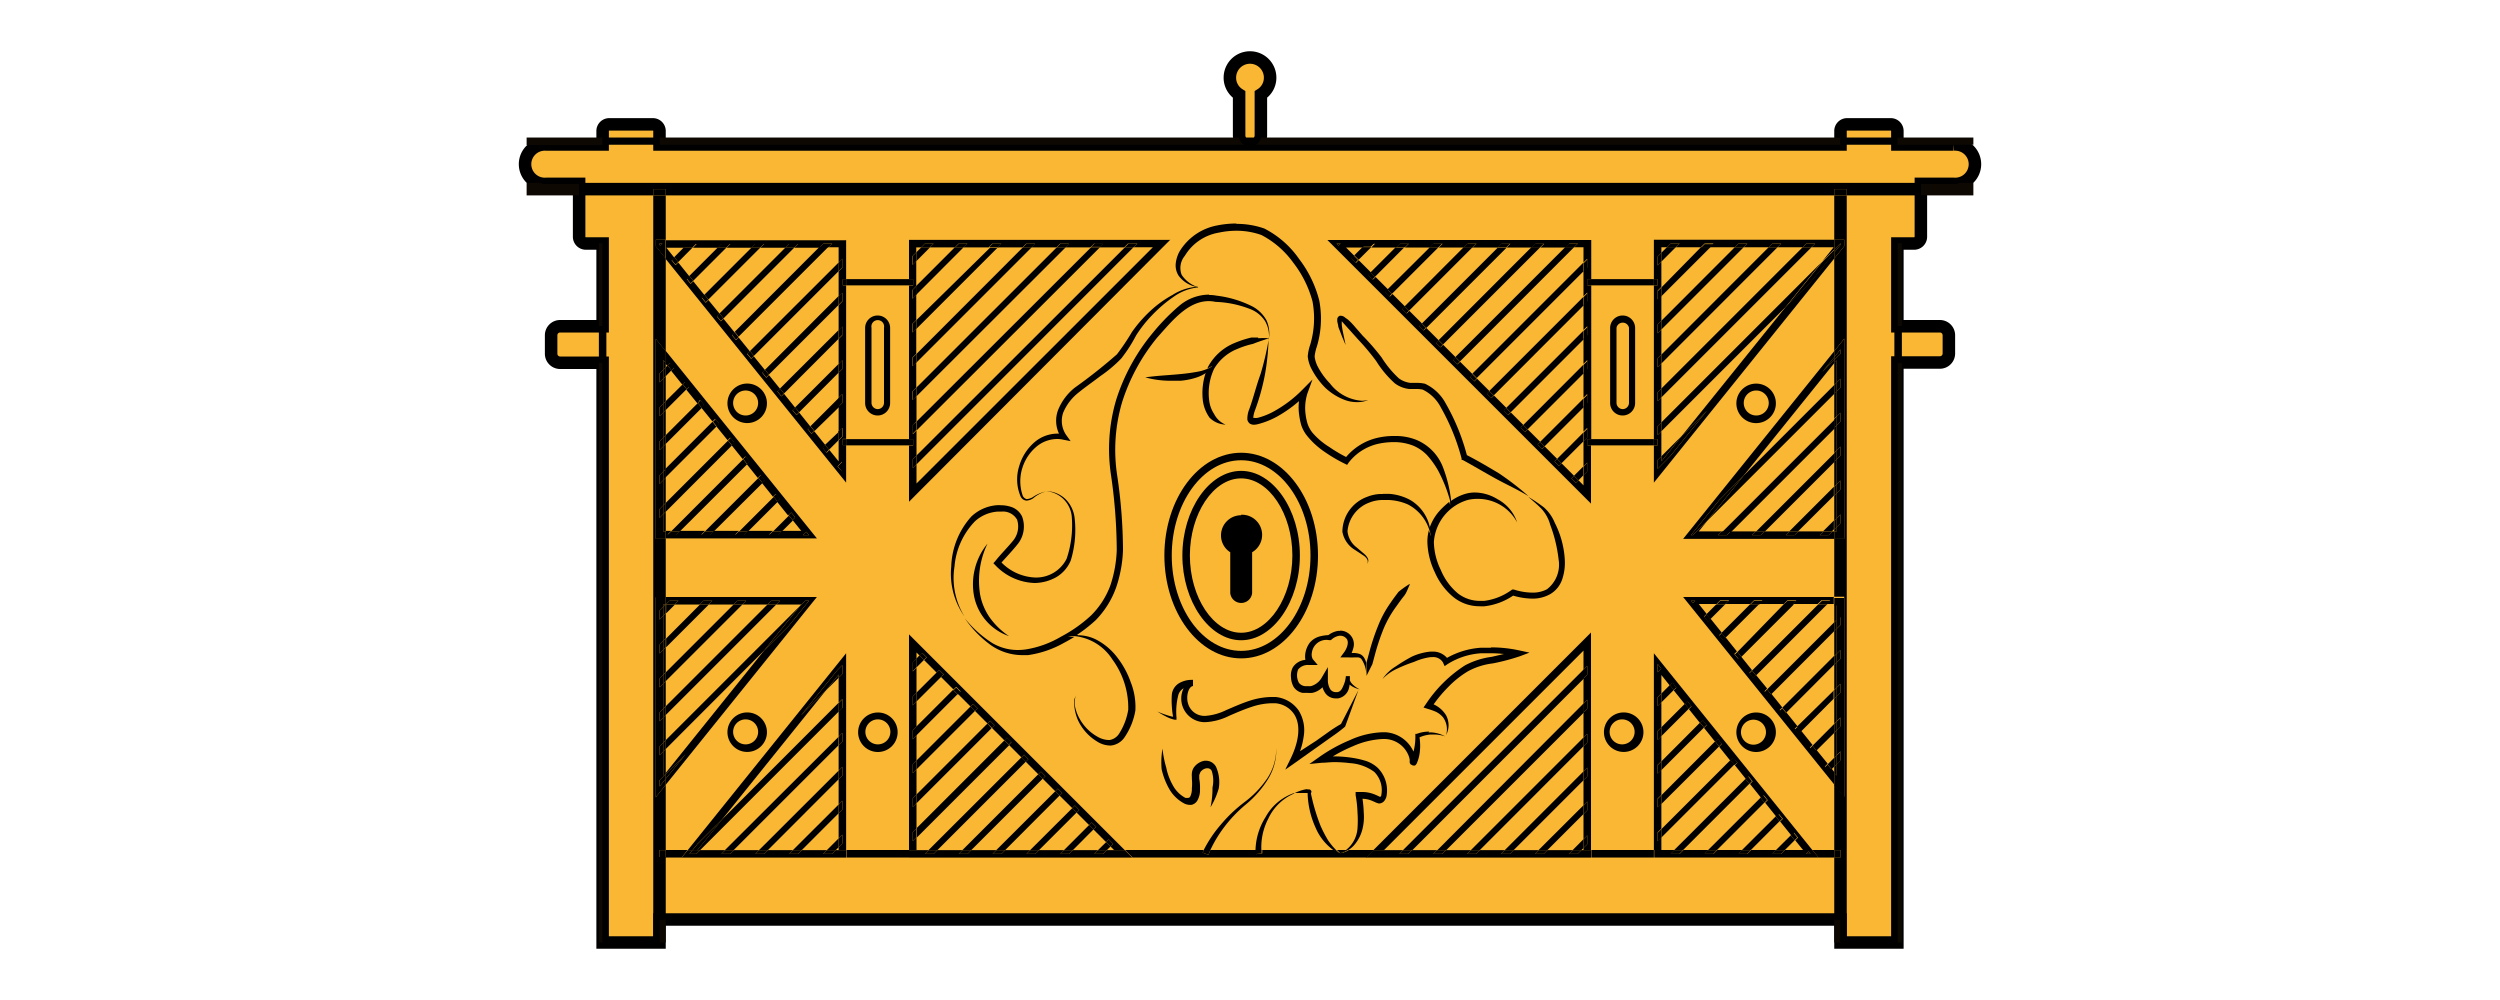 <svg xmlns="http://www.w3.org/2000/svg" xmlns:xlink="http://www.w3.org/1999/xlink" viewBox="0 0 200 80"><defs><style>.cls-1{fill:none;}.cls-2{fill:#f9b733;stroke:#000;stroke-miterlimit:10;}.cls-3{clip-path:url(#clip-path);}.cls-4{fill:#0d0802;}</style><clipPath id="clip-path"><path class="cls-1" d="M52.76,19.58,67.39,37.76V19.48H52.76v.1m0,8.37V42.81h12L52.76,28m0,20.11V62.92l12-14.86h-12M67.39,68.31V53.11L55.16,68.31H67.39M73,39.4,92.93,19.48H73V39.4m54,.15V19.48H106.92L127,39.55m20.26,23.37V48.06h-12l12,14.86m-14.63,5.39h12.23L132.61,53.12V68.31m14.63-25.5V28l-12,14.86h12M132.61,19.48V37.76l14.63-18.18v-.1H132.61M73,68.31H89.85L73,51.47V68.31m54,0v-17l-17,17h17"/></clipPath></defs><g id="MAQ"><path class="cls-2" d="M156.29,11.56h-4.5V10.48a.53.53,0,0,0-.53-.53h-3.49a.53.53,0,0,0-.53.53v1.08H100.46a.87.87,0,0,0,.41-.73V7.56a1.58,1.58,0,0,0,.74-1.35,1.61,1.61,0,0,0-3.22,0,1.58,1.58,0,0,0,.74,1.35v3.27a.87.87,0,0,0,.41.73H52.76V10.48a.53.53,0,0,0-.53-.53H48.74a.53.53,0,0,0-.53.53v1.08h-4.5a1.58,1.58,0,1,0,0,3.15h2.62v4.22a.54.54,0,0,0,.55.55h1.33V26.1h-3.4a.72.72,0,0,0-.72.72V28.3a.72.72,0,0,0,.72.72h3.4V75.4h4.55V73.56h94.48V75.4h4.55V29h3.4a.72.72,0,0,0,.72-.72V26.82a.72.72,0,0,0-.72-.72h-3.4V19.48h1.33a.54.54,0,0,0,.55-.55V14.71h2.62a1.58,1.58,0,1,0,0-3.15"/><g class="cls-3"><polyline points="55.43 19.78 54.72 19.78 53.94 20.57 54.26 20.96 55.43 19.78"/><polyline points="58.14 19.78 57.44 19.78 55.15 22.07 55.46 22.46 58.14 19.78"/><polyline points="60.85 19.78 60.15 19.78 56.36 23.57 56.67 23.96 60.85 19.78"/><path d="M53.41,29.23l-.15.15v.71l.46-.47-.31-.39m10.16-9.45h-.71l-5.29,5.29.31.4,5.69-5.69"/><path d="M54.62,30.74l-1.36,1.35v.71l1.67-1.67-.31-.39m11.66-11h-.71l-6.79,6.8.31.39,7.19-7.19"/><path d="M55.83,32.24l-2.57,2.57v.7l2.88-2.88-.31-.39M67.09,21,60,28.08l.31.39,6.79-6.79V21"/><path d="M57,33.74l-3.78,3.78v.7l4.09-4.09L57,33.74M67.09,23.68l-5.89,5.9.31.39,5.58-5.58v-.71"/><path d="M58.25,35.24l-5,5v.71l5.3-5.31-.31-.39m8.84-8.84L62.4,31.08l.32.4,4.37-4.38v-.7m7.32-6.62h-.7l-.39.39v.71l1.09-1.1"/><path d="M59.45,36.74l-5.76,5.77h.7l5.38-5.37-.32-.4m7.64-7.63-3.48,3.48.32.39,3.16-3.17v-.7m10-9.33h-.7l-3.1,3.1v.71l3.8-3.81"/><path d="M60.66,38.25,56.4,42.51h.71L61,38.64l-.32-.39m6.43-6.43-2.27,2.27.32.39,2-1.95v-.71m12.75-12h-.71L73.32,25.6v.7l6.52-6.52"/><path d="M54,48.36h-.71v.71l.71-.71m7.9-8.61-2.76,2.76h.71l2.37-2.37-.32-.39m5.22-5.22L66,35.59l.32.39.74-.74v-.71M82.55,19.78h-.71l-8.52,8.53V29l9.23-9.23"/><path d="M56.68,48.36H56l-2.71,2.72v.7l3.42-3.42m6.4-7.11-1.26,1.26h.71l.87-.87-.32-.39M85.26,19.78h-.71L73.32,31v.7L85.26,19.78"/><path d="M59.39,48.36h-.7l-5.43,5.43v.7l6.13-6.13M88,19.78h-.71L73.32,33.73v.71L88,19.78"/><path d="M62.1,48.36h-.7L53.26,56.5v.7l8.84-8.84M90.68,19.78H90L73.32,36.44v.71L90.68,19.78"/><polyline points="64.05 48.42 53.26 59.21 53.26 59.92 61.13 52.04 64.05 48.42"/><polyline points="67.09 53.97 66.05 55.26 67.09 54.22 67.09 53.97"/><polyline points="67.09 56.22 57.78 65.54 55.79 68.01 56.01 68.01 67.09 56.93 67.09 56.22"/><path d="M67.09,58.94,58,68h.7l8.37-8.37v-.7m6.48-6.49-.25.26v.71l.61-.61-.36-.36"/><path d="M67.09,61.65,60.73,68h.71l5.65-5.66v-.7m7.84-7.84-1.61,1.61v.71l2-2-.35-.35m34.73-34H109l-.66.66.35.35,1-1"/><path d="M67.09,64.36,63.44,68h.71l2.94-2.94v-.71m9.19-9.2-3,3v.71l3.32-3.32-.36-.36m36.09-35.38h-.7l-2,2,.36.35,2.36-2.37"/><path d="M67.09,67.07l-.94.94h.71l.23-.23v-.71M77.64,56.52l-4.32,4.32v.71L78,56.87l-.35-.35m37.45-36.74h-.71L111,23.15l.35.36,3.73-3.73"/><path d="M79,57.88l-5.68,5.68v.7l6-6L79,57.88m38.8-38.1h-.71l-4.72,4.73.35.35,5.08-5.08"/><path d="M80.35,59.23l-7,7V67l7.39-7.39-.36-.36m40.16-39.45h-.71l-6.08,6.08.35.36,6.44-6.44"/><path d="M81.71,60.59,74.29,68H75l7.07-7.07-.35-.35m41.51-40.81h-.71l-7.43,7.44.35.35,7.79-7.79"/><path d="M83.06,61.94,77,68h.71l5.71-5.71-.36-.36m42.87-42.16h-.71l-8.79,8.79.36.36,9.14-9.15"/><path d="M84.42,63.3,79.71,68h.71l4.35-4.36-.35-.35M126.68,21l-8.89,8.89.35.35,8.54-8.54V21"/><path d="M85.78,64.65,82.42,68h.71l3-3-.35-.36m40.9-40.9-7.54,7.54.36.35,7.18-7.19v-.7"/><path d="M87.13,66l-2,2h.71l1.64-1.65L87.13,66m39.55-39.55-6.18,6.18.35.36,5.83-5.83v-.71m7.39-6.68h-.71l-.45.45v.71l1.16-1.16"/><path d="M88.49,67.37l-.65.64h.71l.29-.29-.35-.35m38.19-38.2L121.86,34l.35.35,4.47-4.47v-.71m10.1-9.39h-.71L132.91,23v.7l3.87-3.87"/><path d="M126.68,31.88l-3.47,3.47.35.36,3.12-3.12v-.71m12.81-12.1h-.71l-5.87,5.88v.7l6.58-6.58"/><path d="M126.68,34.59l-2.11,2.12.35.35,1.76-1.76v-.71M142.2,19.78h-.71l-8.58,8.59v.71l9.29-9.3"/><path d="M126.68,37.3l-.76.76.36.36.4-.41V37.3m18.23-17.52h-.7l-11.3,11.3v.71l12-12"/><polyline points="145.76 20.94 132.91 33.79 132.91 34.5 142.85 24.56 145.76 20.94"/><polyline points="134.57 34.84 132.91 36.5 132.91 36.91 134.57 34.84"/><polyline points="146.74 30.8 139.49 38.05 136.57 41.68 146.74 31.51 146.74 30.8"/><path d="M126.68,53.57,112.25,68H113l13.72-13.73v-.71m20.06-20-9,9h.71l8.29-8.29v-.7"/><path d="M126.68,56.28,115,68h.71l11-11v-.71m20.06-20.05-6.28,6.28h.7l5.58-5.58v-.7"/><path d="M126.68,59l-9,9h.71l8.3-8.31V59M138,48.36h-.71l-.79.79.32.39L138,48.36m8.71-9.42-3.57,3.57h.7l2.87-2.86v-.71"/><path d="M126.68,61.71l-6.3,6.3h.71l5.59-5.59v-.71m6.9-6.9-.67.67v.71l1-1-.32-.39m7.16-6.45H140l-2.29,2.29.32.39,2.68-2.68m6-6.71-.86.86h.71l.15-.15v-.71"/><path d="M126.68,64.42,123.09,68h.71l2.88-2.88v-.71m8.11-8.11-1.88,1.88v.71l2.2-2.2-.32-.39m8.66-8h-.71L139,52.15l.32.39,4.18-4.18"/><path d="M126.68,67.13l-.87.88h.7l.17-.17v-.71M136,57.81l-3.09,3.1v.7l3.41-3.41-.32-.39m10.16-9.45h-.71l-5.29,5.29.32.39,5.68-5.68"/><path d="M137.21,59.31l-4.3,4.31v.7l4.62-4.61-.32-.4m9.53-9.53-5.37,5.37.32.4,5.05-5.06v-.71"/><path d="M138.42,60.82l-5.51,5.51V67l5.83-5.83-.32-.39m8.32-8.32-4.16,4.16.32.39,3.84-3.85v-.7"/><path d="M139.63,62.32,133.94,68h.71l5.3-5.3-.32-.39m7.11-7.11-3,2.95.32.39,2.63-2.64v-.7"/><path d="M140.84,63.82,136.65,68h.71l3.8-3.8-.32-.39m5.9-5.9L145,59.66l.31.39,1.43-1.42v-.71"/><path d="M142.05,65.32,139.36,68h.71l2.29-2.3-.31-.39m4.69-4.69-.53.53.31.39.22-.21v-.71"/><polyline points="143.26 66.83 142.07 68.01 142.78 68.01 143.57 67.22 143.26 66.83"/></g><path d="M146.74,68H145l.48.6H132.31V68h-5v.6h-18l.6-.6h-2a1.93,1.93,0,0,1-.69.26,2,2,0,0,0,.5-.26h-.77l.27.26a2.87,2.87,0,0,1-.49-.26h-5.75l0,.27-.49.06c0-.11,0-.22,0-.33H96.83l-.16.39-.46-.18L96.3,68H90l.6.6H72.72V68h-5v.6H54.54L55,68H53.26v.6h93.48V68"/><path class="cls-4" d="M48.21,29h-.3V75.4h.3V29m0-9.54h-.3V26.1h.3V19.48"/><polyline points="48.51 19.48 47.91 19.48 48.21 19.48 48.21 25.31 48.21 26.09 47.91 26.09 47.91 29.02 48.21 29.02 48.21 31.93 48.21 70.59 48.21 75.4 48.51 75.4 48.51 19.48"/><path class="cls-4" d="M152.15,29h-.36V75.4h.36V29m0-9.54h-.36V26.1h.36V19.48"/><polyline points="152.15 19.48 151.55 19.48 151.55 75.4 151.79 75.4 151.79 70.59 151.79 29.02 152.15 29.02 152.15 26.09 151.79 26.09 151.79 19.48 152.15 19.48"/><path class="cls-4" d="M43.22,14.63H42.13v1h4.2v-.92H43.71a1.62,1.62,0,0,1-.49-.08m114.65,0h-1.09a1.62,1.62,0,0,1-.49.08h-2.62v.92h4.2v-1"/><path d="M156.78,14.63H43.22a1.62,1.62,0,0,0,.49.08h2.62v.92h5.93v-.5h1v.5h93.48v-.5h1v.5h5.93v-.92h2.62a1.62,1.62,0,0,0,.49-.08"/><path d="M67,37.31l.36-.37v.71l0,.05L67,37.31M65.87,19.48h.71l-.3.3h.81V21l.3-.3v.71l-.3.3v2l.3-.29v.7l-.3.3v2l.3-.3v.7l-.3.3v2l.3-.3v.7l-.3.3v2l.3-.3v.71l-.3.3v2l.3-.3v.71l-.3.3v1.67L66.35,36l-.22.22-.31-.4.21-.21-.89-1.11-.22.21-.31-.39.21-.21L63.93,33l-.21.21-.32-.39.21-.21-.89-1.11-.21.21-.32-.39.21-.22L61.51,30l-.21.22-.32-.4.22-.21-.9-1.11-.21.21-.32-.39.22-.21L59.09,27l-.21.21-.32-.39.22-.21-.9-1.11-.21.21-.32-.39.22-.22L56.67,24l-.21.22-.32-.39.22-.22-.9-1.11-.21.21-.31-.39.21-.21L54.26,21l-.22.21-.31-.39.21-.21-.63-.79h1.41l.3-.3h.71l-.3.3h2l.3-.3h.7l-.3.3h2l.3-.3h.7l-.3.3h2l.3-.3h.71l-.3.3h2l.3-.3m1.82-.3H53.26v1.5L67.69,38.61v-3h-.27v-.5h.27V22.83h-.27v-.5h.27V19.18"/><path d="M53.94,20.57l-.21.21.31.39.22-.21-.32-.39m1.79-1.09H55l-.3.3h.71l.3-.3"/><path d="M55.15,22.07l-.21.21.31.39.21-.21-.31-.39m3.29-2.59h-.7l-.3.3h.7l.3-.3"/><path d="M56.36,23.57l-.22.22.32.39.21-.22-.31-.39m4.79-4.09h-.7l-.3.3h.7l.3-.3"/><path d="M57.57,25.07l-.22.22.32.39.21-.21-.31-.4m6.3-5.59h-.71l-.3.3h.71l.3-.3"/><path d="M58.78,26.58l-.22.21.32.39.21-.21-.31-.39m7.8-7.1h-.71l-.3.3h.71l.3-.3"/><path d="M60,28.08l-.22.21.32.39.21-.21L60,28.08m7.4-7.41-.3.3v.71l.3-.3v-.71"/><path d="M61.2,29.58l-.22.21.32.4.21-.22-.31-.39m6.19-6.19-.3.29v.71l.3-.3v-.7"/><path d="M62.4,31.08l-.21.22.32.39.21-.21-.32-.4m5-5-.3.3v.7l.3-.3v-.7"/><path d="M63.61,32.59l-.21.21.32.39.21-.21-.32-.39m3.78-3.78-.3.3v.7l.3-.3v-.7"/><path d="M64.82,34.09l-.21.21.31.39.22-.21-.32-.39m2.57-2.57-.3.3v.71l.3-.3v-.71"/><path d="M66,35.59l-.21.21.31.4.22-.22L66,35.59m1.36-1.36-.3.3v.71l.3-.3v-.71"/><polyline points="67.39 36.94 67.03 37.31 67.34 37.7 67.39 37.65 67.39 36.94"/><path d="M64.23,42.81l.28-.27.21.27h-.49m-11-14.72v1l.15.18.21-.21.32.39-.22.21.9,1.12.21-.22.32.39-.22.22.9,1.11L56,32l.32.4-.22.21.9,1.11.21-.21.32.39-.22.21.9,1.11.21-.21.31.39-.21.21.89,1.11.22-.21.31.39-.21.22.89,1.11.22-.22.31.4-.21.21.89,1.11.22-.21.31.39-.21.21.89,1.11L63.3,41l.31.39-.21.21.7.87H62.53l-.3.3h-.71l.3-.3h-2l-.3.3h-.71l.3-.3h-2l-.3.3H56.1l.3-.3h-2l-.3.3h-.7l.3-.3h-.43v.6H65.35l-12.09-15"/><polyline points="53.62 29.02 53.41 29.23 53.72 29.63 53.94 29.41 53.62 29.02"/><polyline points="54.83 30.52 54.62 30.73 54.93 31.13 55.15 30.91 54.83 30.52"/><polyline points="56.04 32.02 55.83 32.24 56.14 32.63 56.36 32.42 56.04 32.02"/><polyline points="57.25 33.53 57.04 33.74 57.35 34.13 57.56 33.92 57.25 33.53"/><polyline points="58.46 35.03 58.24 35.24 58.56 35.63 58.77 35.42 58.46 35.03"/><path d="M54.39,42.51h-.7l-.3.3h.7l.3-.3m5.28-6-.22.21.32.4.21-.22-.31-.39"/><path d="M57.11,42.51H56.4l-.3.3h.71l.3-.3M60.88,38l-.22.22.32.39.21-.21-.31-.4"/><path d="M59.82,42.51h-.71l-.3.3h.71l.3-.3m2.27-3-.22.21.32.39.21-.21-.31-.39"/><path d="M62.53,42.51h-.71l-.3.3h.71l.3-.3M63.3,41l-.22.21.32.39.21-.21L63.3,41"/><polyline points="64.5 42.54 64.23 42.81 64.72 42.81 64.5 42.54"/><polyline points="65.35 47.76 53.26 47.76 53.26 48.36 53.26 48.36 53.56 48.06 54.27 48.06 53.97 48.36 55.98 48.36 56.27 48.06 56.98 48.06 56.68 48.36 58.69 48.36 58.99 48.06 59.69 48.06 59.39 48.36 61.4 48.36 61.7 48.06 62.4 48.06 62.1 48.36 64.1 48.36 64.05 48.42 64.41 48.06 64.72 48.06 63.1 50.07 61.13 52.04 53.26 61.83 53.26 61.92 54.84 60.34 53.26 62.3 53.26 62.78 65.35 47.76"/><polyline points="54.27 48.06 53.56 48.06 53.26 48.36 53.97 48.36 54.27 48.06"/><polyline points="56.98 48.06 56.27 48.06 55.98 48.36 56.68 48.36 56.98 48.06"/><polyline points="59.69 48.06 58.99 48.06 58.69 48.36 59.39 48.36 59.69 48.06"/><polyline points="62.4 48.06 61.7 48.06 61.4 48.36 62.1 48.36 62.4 48.06"/><polyline points="64.72 48.06 64.41 48.06 64.05 48.42 61.13 52.04 63.1 50.07 64.72 48.06"/><polyline points="54.84 60.34 53.26 61.92 53.26 62.3 54.84 60.34"/><polyline points="67.69 52.26 55.02 68.01 55.4 68.01 55.8 67.51 57.78 65.54 66.05 55.26 64.08 57.23 66.99 53.61 67.39 53.21 67.39 53.92 67.09 54.22 67.09 56.22 67.39 55.92 67.39 56.63 67.09 56.93 67.09 58.94 67.39 58.63 67.39 59.34 67.09 59.64 67.09 61.65 67.39 61.35 67.39 62.05 67.09 62.35 67.09 64.36 67.39 64.06 67.39 64.77 67.09 65.06 67.09 67.07 67.39 66.77 67.39 67.48 67.09 67.78 67.09 68.01 66.86 68.01 67.69 68.01 67.69 52.26"/><polyline points="67.39 53.21 66.99 53.61 64.08 57.23 66.05 55.26 67.09 53.97 67.09 54.22 67.39 53.92 67.39 53.21"/><path d="M57.78,65.54l-2,2-.4.5h.39l2-2.47m9.61-9.62-.3.3v.71l.3-.3v-.71"/><polyline points="67.39 58.63 67.09 58.94 67.09 59.64 67.39 59.34 67.39 58.63"/><polyline points="67.39 61.35 67.09 61.65 67.09 62.35 67.39 62.05 67.39 61.35"/><polyline points="67.39 64.06 67.09 64.36 67.09 65.06 67.39 64.77 67.39 64.06"/><polyline points="67.39 66.77 67.09 67.07 67.09 67.78 67.39 67.48 67.39 66.77"/><polyline points="67.69 68.01 66.86 68.01 66.56 68.31 65.85 68.31 66.15 68.01 64.15 68.01 63.85 68.31 63.14 68.31 63.44 68.01 61.44 68.01 61.14 68.31 60.43 68.31 60.73 68.01 58.73 68.01 58.42 68.31 57.72 68.31 58.02 68.01 56.01 68.01 55.71 68.31 55.16 68.31 55.4 68.01 55.02 68.01 54.53 68.61 67.69 68.61 67.69 68.01"/><polyline points="56.01 68.01 55.4 68.01 55.16 68.31 55.71 68.31 56.01 68.01"/><polyline points="58.73 68.01 58.02 68.01 57.72 68.31 58.42 68.31 58.73 68.01"/><polyline points="61.44 68.01 60.73 68.01 60.43 68.31 61.14 68.31 61.44 68.01"/><polyline points="64.15 68.01 63.44 68.01 63.14 68.31 63.85 68.31 64.15 68.01"/><polyline points="66.86 68.01 66.15 68.01 65.85 68.31 66.56 68.31 66.86 68.01"/><path d="M90.27,19.48H91l-.3.3h1.53L73.32,38.68V37.15l-.3.3v-.71l.3-.3v-2l-.3.3V34l.3-.3v-2L73,32v-.7l.3-.3V29l-.3.3v-.7l.3-.3v-2l-.3.3v-.71l.3-.29v-2l-.3.3v-.71l.3-.3v-2l-.3.3v-.71l.3-.3v-.39h.39l.3-.3h.7l-.3.3h2l.3-.3h.7l-.3.3h2l.3-.3h.71l-.3.3h2l.3-.3h.71l-.3.3h2l.3-.3h.71l-.3.3h2l.3-.3h.71l-.3.3h2l.3-.3m3.39-.3H72.72v3.15h.33v.5h-.33v12.3h.33v.5h-.33v4.5l20.94-21"/><path d="M73.32,20.17l-.3.3v.71l.3-.3v-.71m1.39-.69H74l-.3.3h.7l.3-.3"/><path d="M73.32,22.88l-.3.3v.71l.3-.3v-.71m4.1-3.4h-.7l-.3.3h.7l.3-.3"/><path d="M73.32,25.6l-.3.29v.71l.3-.3v-.7m6.82-6.12h-.71l-.3.3h.71l.3-.3"/><path d="M73.32,28.31l-.3.3v.7l.3-.3v-.7m9.53-8.83h-.71l-.3.3h.71l.3-.3"/><path d="M73.32,31l-.3.3V32l.3-.3V31M85.56,19.48h-.71l-.3.3h.71l.3-.3"/><path d="M73.32,33.73,73,34v.71l.3-.3v-.71m15-14.25h-.71l-.3.3H88l.3-.3"/><path d="M73.32,36.44l-.3.3v.71l.3-.3v-.71M91,19.48h-.71l-.3.3h.71l.3-.3"/><path d="M107.08,19.65l-.16-.17h.33l-.17.17m18.44-.17h.71l-.3.3h.75V21l.3-.3v.7l-.3.3v2l.3-.3v.7l-.3.3v2l.3-.3v.71l-.3.3v2l.3-.3v.71l-.3.3v2l.3-.3v.71l-.3.3v2l.3-.3V35l-.3.3v2l.3-.3v.71l-.3.3v.82l-.4-.41-.22.21-.35-.35.21-.22-1-1-.21.21-.35-.35.21-.21-1-1-.21.21-.35-.35.21-.22-1-1-.21.21-.36-.35.22-.21-1-1-.21.21-.35-.36.21-.21-1-1-.21.21-.36-.35.21-.21-1-1-.21.22-.35-.36.21-.21-1-1-.22.21-.35-.35.21-.22-1-1-.21.21-.36-.35.22-.21-1-1-.21.21-.35-.35.21-.22-1-1-.21.21-.36-.35.22-.21-1-1-.21.21-.35-.36.21-.21-1-1-.22.21-.35-.35.21-.21-1-1-.21.22-.35-.36.21-.21-.66-.66H109l.3-.3h.7l-.3.3h2l.3-.3h.7l-.3.3h2l.3-.3h.71l-.3.3h2l.3-.3h.71l-.3.3h2l.3-.3h.71l-.3.3h2l.3-.3h.71l-.3.3h2l.3-.3m1.76-.3H106.19l21.09,21.09V35.63H127v-.5h.3V22.83H127v-.5h.3V19.18"/><polyline points="107.25 19.48 106.92 19.48 107.08 19.65 107.25 19.48"/><path d="M108.3,20.44l-.21.21.35.36.21-.22-.35-.35m1.66-1h-.7l-.3.3h.7l.3-.3"/><path d="M109.65,21.8l-.21.21.35.35.22-.21-.36-.35m3-2.32H112l-.3.3h.7l.3-.3"/><path d="M111,23.15l-.21.21.35.36.21-.21-.35-.36m4.38-3.67h-.71l-.3.3h.71l.3-.3"/><path d="M112.37,24.51l-.22.21.36.35.21-.21-.35-.35m5.73-5h-.71l-.3.3h.71l.3-.3"/><path d="M113.72,25.86l-.21.22.35.35.21-.21-.35-.36m7.09-6.38h-.71l-.3.3h.71l.3-.3"/><path d="M115.08,27.22l-.22.21.36.35.21-.21-.35-.35m8.44-7.74h-.71l-.3.3h.71l.3-.3"/><path d="M116.43,28.57l-.21.22.35.35.22-.21-.36-.36m9.8-9.09h-.71l-.3.3h.71l.3-.3"/><path d="M117.79,29.93l-.21.21.35.36.21-.22-.35-.35M127,20.74l-.3.3v.7l.3-.3v-.7"/><path d="M119.14,31.29l-.21.21.36.35.21-.21-.36-.35M127,23.45l-.3.3v.7l.3-.3v-.7"/><path d="M120.5,32.64l-.21.21.35.36.21-.21-.35-.36M127,26.16l-.3.3v.71l.3-.3v-.71"/><path d="M121.86,34l-.22.21.36.35.21-.21-.35-.35M127,28.87l-.3.3v.71l.3-.3v-.71"/><path d="M123.21,35.35l-.21.22.35.35.21-.21-.35-.36M127,31.58l-.3.3v.71l.3-.3v-.71"/><path d="M124.57,36.71l-.21.21.35.35.21-.21-.35-.35M127,34.29l-.3.3v.71l.3-.3v-.71"/><path d="M125.92,38.06l-.21.22.35.35.22-.21-.36-.36M127,37l-.3.3V38l.3-.3V37"/><path d="M135.43,48.25l-.15-.19h.34l-.19.19m11.31-.49H134.65l12.09,15v-1l-.22-.28-.21.22-.31-.39.21-.22-.9-1.11-.21.22-.31-.4.21-.21-.89-1.11-.22.21-.31-.39.21-.21-.89-1.11-.22.21-.31-.39.21-.21-.89-1.11-.22.21-.31-.39.21-.22L140.48,54l-.22.22-.31-.39.21-.22-.89-1.11-.21.21-.32-.39.21-.21L138.06,51l-.21.21-.32-.39.21-.21-.89-1.11-.21.21-.32-.39.21-.21-.63-.79h1.42l.3-.3h.71l-.3.3h2l.3-.3H141l-.3.3h2l.3-.3h.71l-.3.3h2l.31-.3h.7l-.3.3h.58v-.6"/><polyline points="135.62 48.06 135.28 48.06 135.43 48.25 135.62 48.06"/><path d="M136.53,49.15l-.21.21.32.39.21-.21-.32-.39m1.8-1.09h-.71l-.3.3H138l.3-.3"/><path d="M137.74,50.65l-.21.21.32.39.21-.21-.32-.39m3.3-2.59h-.71l-.3.3h.71l.3-.3"/><path d="M139,52.15l-.21.21.32.39.21-.21-.32-.39m4.8-4.09H143l-.3.3h.71l.3-.3"/><path d="M140.16,53.65l-.21.22.31.39.22-.22-.32-.39m6.3-5.59h-.7l-.31.3h.71l.3-.3"/><polyline points="141.37 55.15 141.16 55.37 141.47 55.76 141.69 55.55 141.37 55.15"/><polyline points="142.58 56.66 142.37 56.87 142.68 57.26 142.9 57.05 142.58 56.66"/><polyline points="143.79 58.16 143.58 58.37 143.89 58.76 144.11 58.55 143.79 58.16"/><polyline points="145 59.66 144.79 59.88 145.1 60.27 145.31 60.05 145 59.66"/><polyline points="146.21 61.16 146 61.38 146.31 61.77 146.52 61.55 146.21 61.16"/><path d="M132.61,53.78v-.66l.29.36-.29.3m-.3-1.52V68h.6V67l-.3.3v-.71l.3-.3v-2l-.3.3v-.7l.3-.3v-2l-.3.3v-.7l.3-.3v-2l-.3.3v-.71l.3-.3v-2l-.3.3v-.71l.3-.3V54l.67.84.22-.22.31.4-.21.21.89,1.11.22-.21.31.39-.21.21.89,1.11.22-.21.31.39-.21.21.89,1.11.22-.21.31.39-.21.22.89,1.11.21-.22L139,61l-.21.22.89,1.11.21-.22.32.4-.21.21.89,1.11.21-.21.32.39-.21.21.89,1.11.21-.21.32.39-.22.21.9,1.12.21-.22.32.39-.22.22.64.79H145L132.31,52.26"/><polyline points="132.61 53.12 132.61 53.78 132.9 53.48 132.61 53.12"/><path d="M132.91,55.48l-.3.3v.71l.3-.3v-.71m.89-.89-.22.22.32.39.21-.21-.31-.4"/><path d="M132.91,58.19l-.3.3v.71l.3-.3v-.71M135,56.1l-.22.21.32.39.21-.21L135,56.1"/><path d="M132.91,60.91l-.3.3v.7l.3-.3v-.7m3.31-3.31-.22.21.32.39.21-.21-.31-.39"/><path d="M132.91,63.62l-.3.3v.7l.3-.3v-.7m4.52-4.52-.22.21.32.4.21-.22-.31-.39"/><path d="M132.91,66.33l-.3.3v.71l.3-.3v-.71m5.72-5.73-.21.22.32.39L139,61l-.32-.39"/><polyline points="139.84 62.1 139.63 62.32 139.95 62.71 140.16 62.5 139.84 62.1"/><polyline points="141.05 63.61 140.84 63.82 141.16 64.21 141.37 64 141.05 63.61"/><polyline points="142.26 65.11 142.05 65.32 142.37 65.71 142.58 65.5 142.26 65.11"/><polyline points="143.47 66.61 143.26 66.83 143.57 67.22 143.79 67 143.47 66.61"/><path d="M144.49,68.31l.19-.2.16.2h-.35M145,68h-2.2l-.3.3h-.7l.3-.3h-2l-.3.3h-.71l.3-.3h-2l-.3.3h-.71l.3-.3h-2l-.3.3h-.71l.3-.3h-1.63v.6h13.15L145,68"/><polyline points="134.65 68.01 133.94 68.01 133.64 68.31 134.35 68.31 134.65 68.01"/><polyline points="137.36 68.01 136.65 68.01 136.35 68.31 137.06 68.31 137.36 68.01"/><polyline points="140.07 68.01 139.36 68.01 139.06 68.31 139.77 68.31 140.07 68.01"/><polyline points="142.78 68.01 142.07 68.01 141.78 68.31 142.48 68.31 142.78 68.01"/><polyline points="144.68 68.11 144.49 68.31 144.84 68.31 144.68 68.11"/><polyline points="146.74 28.09 134.65 43.11 146.74 43.11 146.74 42.51 146.59 42.51 146.29 42.81 145.58 42.81 145.88 42.51 143.88 42.51 143.57 42.81 142.87 42.81 143.17 42.51 141.16 42.51 140.86 42.81 140.16 42.81 140.46 42.51 138.45 42.51 138.15 42.81 137.44 42.81 137.74 42.51 135.9 42.51 136.57 41.68 135.44 42.81 135.28 42.81 137.52 40.03 139.49 38.05 146.74 29.05 146.74 28.8 145.78 29.76 146.74 28.57 146.74 28.09"/><polyline points="146.74 28.57 145.78 29.76 146.74 28.8 146.74 28.57"/><polyline points="139.49 38.05 137.52 40.03 135.28 42.81 135.44 42.81 136.57 41.68 139.49 38.05"/><polyline points="138.45 42.51 137.74 42.51 137.44 42.81 138.15 42.81 138.45 42.51"/><polyline points="141.16 42.51 140.46 42.51 140.16 42.81 140.86 42.81 141.16 42.51"/><polyline points="143.88 42.51 143.17 42.51 142.87 42.81 143.57 42.81 143.88 42.51"/><polyline points="146.59 42.51 145.88 42.51 145.58 42.81 146.29 42.81 146.59 42.51"/><polyline points="146.74 19.18 132.31 19.18 132.31 22.33 132.61 22.33 132.61 22.83 132.31 22.83 132.31 35.13 132.61 35.13 132.61 35.63 132.31 35.63 132.31 38.61 146.74 20.68 146.74 20.2 144.82 22.59 142.85 24.56 134.57 34.84 136.55 32.86 133.63 36.48 132.61 37.51 132.61 36.8 132.91 36.5 132.91 34.5 132.61 34.8 132.61 34.09 132.91 33.79 132.91 31.79 132.61 32.09 132.61 31.38 132.91 31.08 132.91 29.07 132.61 29.38 132.61 28.67 132.91 28.37 132.91 26.36 132.61 26.66 132.61 25.96 132.91 25.66 132.91 23.65 132.61 23.95 132.61 23.25 132.91 22.95 132.91 20.94 132.61 21.24 132.61 20.53 132.91 20.23 132.91 19.78 133.36 19.78 133.66 19.48 134.37 19.48 134.07 19.78 136.07 19.78 136.37 19.48 137.08 19.48 136.78 19.78 138.78 19.78 139.08 19.48 139.79 19.48 139.49 19.78 141.5 19.78 141.79 19.48 142.5 19.48 142.2 19.78 144.21 19.78 144.5 19.48 145.21 19.48 144.91 19.78 146.69 19.78 145.76 20.94 146.74 19.96 146.74 19.18"/><path d="M132.91,20.23l-.3.3v.71l.3-.3v-.71m1.46-.75h-.71l-.3.3h.71l.3-.3"/><path d="M132.91,23l-.3.3V24l.3-.3V23m4.17-3.47h-.71l-.3.3h.71l.3-.3"/><path d="M132.91,25.66l-.3.3v.7l.3-.3v-.7m6.88-6.18h-.71l-.3.3h.71l.3-.3"/><path d="M132.91,28.37l-.3.3v.71l.3-.3v-.71m9.59-8.89h-.71l-.3.3h.71l.3-.3"/><path d="M132.91,31.08l-.3.3v.71l.3-.3v-.71m12.3-11.6h-.7l-.3.3h.7l.3-.3"/><path d="M132.91,33.79l-.3.3v.71l.3-.3v-.71M146.74,20l-1,1-2.91,3.62,2-2,1.92-2.39V20"/><polyline points="136.55 32.86 134.57 34.84 132.91 36.91 132.91 36.5 132.61 36.8 132.61 37.51 133.63 36.48 136.55 32.86"/><polyline points="72.72 50.75 72.72 68.01 74.29 68.01 73.32 68.01 73.32 66.97 73.02 67.28 73.02 66.57 73.32 66.27 73.32 64.26 73.02 64.56 73.02 63.86 73.32 63.56 73.32 61.55 73.02 61.85 73.02 61.15 73.32 60.84 73.32 58.84 73.02 59.14 73.02 58.43 73.32 58.13 73.32 56.13 73.02 56.43 73.02 55.72 73.32 55.42 73.32 53.42 73.02 53.72 73.02 53.01 73.32 52.71 73.32 52.2 73.57 52.45 73.79 52.24 74.14 52.59 73.93 52.81 74.93 53.81 75.14 53.6 75.5 53.95 75.28 54.16 76.28 55.16 76.5 54.95 76.85 55.31 76.64 55.52 77.64 56.52 77.85 56.31 78.21 56.66 77.99 56.87 79 57.88 79.21 57.66 79.56 58.02 79.35 58.23 80.35 59.23 80.56 59.02 80.92 59.37 80.71 59.59 81.71 60.59 81.92 60.38 82.27 60.73 82.06 60.94 83.06 61.94 83.28 61.73 83.63 62.09 83.42 62.3 84.42 63.3 84.63 63.09 84.98 63.44 84.77 63.65 85.78 64.65 85.99 64.44 86.34 64.8 86.13 65.01 87.13 66.01 87.34 65.8 87.7 66.15 87.48 66.36 88.49 67.37 88.7 67.15 89.05 67.51 88.84 67.72 89.13 68.01 88.55 68.01 89.98 68.01 72.72 50.75"/><path d="M73.32,52.71,73,53v.71l.3-.3v-.71m.47-.47-.22.21.36.36.21-.22-.35-.35"/><path d="M73.32,55.42l-.3.3v.71l.3-.3v-.71m1.82-1.82-.21.21.35.35.21-.21-.35-.35"/><path d="M73.32,58.13l-.3.3v.71l.3-.3v-.71M76.5,55l-.22.21.36.36.21-.21L76.5,55"/><path d="M73.32,60.84l-.3.3v.71l.3-.3v-.71m4.53-4.53-.21.21.35.35.22-.21-.36-.35"/><path d="M73.32,63.56l-.3.3v.7l.3-.3v-.7m5.89-5.9-.21.22.35.35.21-.21-.35-.36"/><path d="M73.32,66.27l-.3.3v.7l.3-.29v-.71M80.56,59l-.21.21.36.36.21-.22L80.56,59"/><polyline points="81.92 60.38 81.71 60.59 82.06 60.94 82.27 60.73 81.92 60.38"/><polyline points="83.28 61.73 83.06 61.94 83.42 62.3 83.63 62.09 83.28 61.73"/><polyline points="84.63 63.09 84.42 63.3 84.77 63.65 84.98 63.44 84.63 63.09"/><polyline points="85.99 64.44 85.78 64.65 86.13 65.01 86.34 64.8 85.99 64.44"/><polyline points="87.34 65.8 87.13 66.01 87.48 66.36 87.7 66.15 87.34 65.8"/><polyline points="88.7 67.15 88.49 67.37 88.84 67.72 89.05 67.51 88.7 67.15"/><polyline points="89.98 68.01 88.55 68.01 88.25 68.31 87.55 68.31 87.84 68.01 85.84 68.01 85.54 68.31 84.83 68.31 85.13 68.01 83.13 68.01 82.83 68.31 82.12 68.31 82.42 68.01 80.42 68.01 80.12 68.31 79.41 68.31 79.71 68.01 77.7 68.01 77.41 68.31 76.7 68.31 77 68.01 74.99 68.01 74.69 68.31 73.99 68.31 74.29 68.01 72.72 68.01 72.72 68.61 90.58 68.61 89.98 68.01"/><polyline points="74.99 68.01 74.29 68.01 73.99 68.31 74.69 68.31 74.99 68.01"/><polyline points="77.7 68.01 77 68.01 76.7 68.31 77.41 68.31 77.7 68.01"/><polyline points="80.42 68.01 79.71 68.01 79.41 68.31 80.12 68.31 80.42 68.01"/><polyline points="83.13 68.01 82.42 68.01 82.12 68.31 82.83 68.31 83.13 68.01"/><polyline points="85.84 68.01 85.13 68.01 84.83 68.31 85.54 68.31 85.84 68.01"/><polyline points="88.55 68.01 87.84 68.01 87.55 68.31 88.25 68.31 88.55 68.01"/><polyline points="127.28 50.6 109.87 68.01 112.25 68.01 110.72 68.01 126.68 52.05 126.68 53.57 126.98 53.27 126.98 53.98 126.68 54.28 126.68 56.28 126.98 55.98 126.98 56.69 126.68 56.99 126.68 59 126.98 58.7 126.98 59.4 126.68 59.7 126.68 61.71 126.98 61.41 126.98 62.12 126.68 62.41 126.68 64.42 126.98 64.12 126.98 64.83 126.68 65.13 126.68 67.13 126.98 66.83 126.98 67.54 126.68 67.84 126.68 68.01 126.51 68.01 127.28 68.01 127.28 50.6"/><polyline points="126.98 53.27 126.68 53.57 126.68 54.28 126.98 53.98 126.98 53.27"/><polyline points="126.98 55.98 126.68 56.28 126.68 56.99 126.98 56.69 126.98 55.98"/><polyline points="126.98 58.7 126.68 59 126.68 59.7 126.98 59.4 126.98 58.7"/><polyline points="126.98 61.41 126.68 61.71 126.68 62.41 126.98 62.12 126.98 61.41"/><polyline points="126.98 64.12 126.68 64.42 126.68 65.13 126.98 64.83 126.98 64.12"/><polyline points="126.98 66.83 126.68 67.13 126.68 67.84 126.98 67.54 126.98 66.83"/><polyline points="127.28 68.01 126.51 68.01 126.21 68.31 125.51 68.31 125.81 68.01 123.8 68.01 123.5 68.31 122.79 68.31 123.09 68.01 121.09 68.01 120.79 68.31 120.08 68.31 120.38 68.01 118.38 68.01 118.08 68.31 117.37 68.31 117.67 68.01 115.67 68.01 115.37 68.31 114.66 68.31 114.96 68.01 112.95 68.01 112.66 68.31 111.95 68.31 112.25 68.01 109.87 68.01 109.27 68.61 127.28 68.61 127.28 68.01"/><polyline points="112.95 68.01 112.25 68.01 111.95 68.31 112.66 68.31 112.95 68.01"/><polyline points="115.67 68.01 114.96 68.01 114.66 68.31 115.37 68.31 115.67 68.01"/><polyline points="118.38 68.01 117.67 68.01 117.37 68.31 118.08 68.31 118.38 68.01"/><polyline points="121.09 68.01 120.38 68.01 120.08 68.31 120.79 68.31 121.09 68.01"/><polyline points="123.8 68.01 123.09 68.01 122.79 68.31 123.5 68.31 123.8 68.01"/><polyline points="126.51 68.01 125.81 68.01 125.51 68.31 126.21 68.31 126.51 68.01"/><path d="M99.29,41.22a1.61,1.61,0,0,0-1.61,1.61,1.59,1.59,0,0,0,.74,1.35v3.27a.88.88,0,0,0,1.75,0V44.18a1.61,1.61,0,0,0-.88-3"/><polyline class="cls-4" points="53.26 73.56 52.76 73.56 52.76 75.4 53.26 75.4 53.26 73.56"/><path d="M53.26,40.94l-.2.2v1.37h.2V40.94m0-2.72-.2.2v2l.2-.2v-2m0-2.71-.2.2v2l.2-.2v-2m0-2.71-.2.2v2l.2-.2v-2m0-2.71-.2.2v2l.2-.2v-2m-.2-1.29v.78l.2-.2v-.33l-.2-.25m.2-13.17h-1V75.4h.5V73.56h.5v-5h-.5V68h.5V62.78l-.8,1v-16h.8V43.11h-.8v-16l.8,1V20.68l-.8-1v-.5h.8V15.63"/><polyline points="53.26 29.38 53.06 29.58 53.06 30.29 53.26 30.09 53.26 29.38"/><polyline points="53.26 32.09 53.06 32.29 53.06 33 53.26 32.8 53.26 32.09"/><polyline points="53.26 34.8 53.06 35.01 53.06 35.71 53.26 35.51 53.26 34.8"/><polyline points="53.26 37.52 53.06 37.72 53.06 38.42 53.26 38.22 53.26 37.52"/><polyline points="53.26 40.23 53.06 40.43 53.06 41.13 53.26 40.94 53.26 40.23"/><path d="M53.26,59.92l-.2.2v2l.2-.24V59.92m0-2.72-.2.2v2l.2-.2v-2m0-2.71-.2.2v2l.2-.2v-2m0-2.71-.2.2v2l.2-.2v-2m0-2.71-.2.2v2l.2-.2v-2m0-.71h-.2v.2l.2-.2h0"/><polyline points="53.26 48.36 53.06 48.56 53.06 49.27 53.26 49.07 53.26 48.36"/><polyline points="53.26 51.08 53.06 51.27 53.06 51.98 53.26 51.78 53.26 51.08"/><polyline points="53.26 53.79 53.06 53.99 53.06 54.69 53.26 54.49 53.26 53.79"/><polyline points="53.26 56.5 53.06 56.7 53.06 57.41 53.26 57.2 53.26 56.5"/><polyline points="53.26 59.21 53.06 59.41 53.06 60.12 53.26 59.92 53.26 59.21"/><polyline points="53.26 68.01 52.76 68.01 52.76 68.61 53.26 68.61 53.26 68.01"/><polyline points="53.26 15.13 52.26 15.13 52.26 15.63 53.26 15.63 53.26 15.13"/><path d="M52.83,19.67l-.07-.09v-.1H53l-.19.19m.43-.49h-.8v.5l.8,1v-1.5"/><polyline points="53.02 19.48 52.76 19.48 52.76 19.58 52.83 19.67 53.02 19.48"/><polyline points="52.46 27.1 52.46 43.11 53.26 43.11 53.26 42.51 53.06 42.51 53.06 41.13 52.76 41.44 52.76 40.73 53.06 40.43 53.06 38.42 52.76 38.72 52.76 38.02 53.06 37.72 53.06 35.71 52.76 36.01 52.76 35.31 53.06 35.01 53.06 33 52.76 33.3 52.76 32.59 53.06 32.29 53.06 30.29 52.76 30.59 52.76 29.88 53.06 29.58 53.06 28.8 53.26 29.05 53.26 28.09 52.46 27.1"/><polyline points="53.06 29.58 52.76 29.88 52.76 30.59 53.06 30.29 53.06 29.58"/><polyline points="53.06 32.29 52.76 32.59 52.76 33.3 53.06 33 53.06 32.29"/><polyline points="53.06 35.01 52.76 35.31 52.76 36.01 53.06 35.71 53.06 35.01"/><polyline points="53.06 37.72 52.76 38.02 52.76 38.72 53.06 38.42 53.06 37.72"/><polyline points="53.06 40.43 52.76 40.73 52.76 41.44 53.06 41.13 53.06 40.43"/><polyline points="53.26 47.76 52.46 47.76 52.46 63.78 53.26 62.78 53.26 62.3 52.76 62.92 52.76 62.42 53.26 61.92 53.26 61.83 53.06 62.07 53.06 60.12 52.76 60.42 52.76 59.71 53.06 59.41 53.06 57.41 52.76 57.7 52.76 57 53.06 56.7 53.06 54.69 52.76 54.99 52.76 54.29 53.06 53.99 53.06 51.98 52.76 52.28 52.76 51.58 53.06 51.27 53.06 49.27 52.76 49.57 52.76 48.86 53.06 48.56 53.06 48.36 53.26 48.36 53.26 47.76"/><polyline points="53.06 48.56 52.76 48.86 52.76 49.57 53.06 49.27 53.06 48.56"/><polyline points="53.06 51.27 52.76 51.58 52.76 52.28 53.06 51.98 53.06 51.27"/><polyline points="53.06 53.99 52.76 54.29 52.76 54.99 53.06 54.69 53.06 53.99"/><polyline points="53.06 56.7 52.76 57 52.76 57.7 53.06 57.41 53.06 56.7"/><polyline points="53.06 59.41 52.76 59.71 52.76 60.42 53.06 60.12 53.06 59.41"/><polyline points="53.26 61.92 52.76 62.42 52.76 62.92 53.26 62.3 53.26 61.92"/><polyline class="cls-4" points="147.24 73.56 146.74 73.56 146.74 75.4 147.24 75.4 147.24 73.56"/><path d="M146.94,42.16l-.2.2v.15h.2v-.35m0-2.71-.2.2v2l.2-.2v-2m0-2.72-.2.2v2l.2-.2v-2m0-2.71-.2.2v2l.2-.2V34m0-2.71-.2.2v2l.2-.21v-2m0-2.51-.2.25V30.8l.2-.2V28.8m.8-13.17h-1v3.55h.8v.5l-.06.09-.74.91v7.41l.8-1v16h-.8v4.65h.8v16l-.8-1V68h.5v.6h-.5v5h.5V75.4h.5V15.63"/><polyline points="146.94 30.6 146.74 30.8 146.74 31.51 146.94 31.31 146.94 30.6"/><polyline points="146.94 33.31 146.74 33.52 146.74 34.22 146.94 34.02 146.94 33.31"/><polyline points="146.94 36.03 146.74 36.23 146.74 36.94 146.94 36.73 146.94 36.03"/><polyline points="146.94 38.74 146.74 38.94 146.74 39.65 146.94 39.45 146.94 38.74"/><polyline points="146.94 41.45 146.74 41.65 146.74 42.36 146.94 42.16 146.94 41.45"/><path d="M146.94,61.14l-.2.2v.49l.2.24v-.93m0-2.71-.2.2v2l.2-.2v-2m0-2.72-.2.2v2l.2-.2v-2m0-2.71-.2.2v2l.2-.2V53m0-2.71-.2.2v2l.2-.2v-2m0-1.93h-.2v1.42l.2-.2V48.36"/><polyline points="146.94 49.58 146.74 49.78 146.74 50.49 146.94 50.29 146.94 49.58"/><polyline points="146.94 52.3 146.74 52.5 146.74 53.2 146.94 53 146.94 52.3"/><polyline points="146.94 55.01 146.74 55.21 146.74 55.91 146.94 55.71 146.94 55.01"/><polyline points="146.94 57.72 146.74 57.92 146.74 58.63 146.94 58.42 146.94 57.72"/><polyline points="146.94 60.43 146.74 60.63 146.74 61.34 146.94 61.14 146.94 60.43"/><polyline points="147.24 68.01 146.74 68.01 146.74 68.61 147.24 68.61 147.24 68.01"/><polyline points="147.74 15.13 146.74 15.13 146.74 15.63 147.74 15.63 147.74 15.13"/><path d="M147.2,62.88l0,0v.08l0,0m.34-15.12h-.8v.6h.2v1.22l.3-.29V50l-.3.3v2l.3-.3v.7l-.3.3v2l.3-.3v.71l-.3.29v2l.3-.3v.71l-.3.3v2l.3-.3v.71l-.3.3v.93l-.2-.24v1l.8,1v-16"/><polyline points="147.24 49.28 146.94 49.58 146.94 50.29 147.24 49.99 147.24 49.28"/><polyline points="147.24 52 146.94 52.3 146.94 53 147.24 52.7 147.24 52"/><polyline points="147.24 54.71 146.94 55.01 146.94 55.71 147.24 55.41 147.24 54.71"/><polyline points="147.24 57.42 146.94 57.72 146.94 58.42 147.24 58.13 147.24 57.42"/><polyline points="147.24 60.13 146.94 60.43 146.94 61.14 147.24 60.84 147.24 60.13"/><polyline points="147.24 62.84 147.2 62.88 147.24 62.92 147.24 62.84"/><polyline points="147.54 27.1 146.74 28.09 146.74 28.57 147.24 27.95 147.24 28.3 146.74 28.8 146.74 29.05 146.94 28.8 146.94 30.6 147.24 30.3 147.24 31.01 146.94 31.31 146.94 33.31 147.24 33.02 147.24 33.72 146.94 34.02 146.94 36.03 147.24 35.73 147.24 36.44 146.94 36.73 146.94 38.74 147.24 38.44 147.24 39.15 146.94 39.45 146.94 41.45 147.24 41.15 147.24 41.86 146.94 42.16 146.94 42.51 146.74 42.51 146.74 43.11 147.54 43.11 147.54 27.1"/><polyline points="147.24 27.95 146.74 28.57 146.74 28.8 147.24 28.3 147.24 27.95"/><polyline points="147.24 30.3 146.94 30.6 146.94 31.31 147.24 31.01 147.24 30.3"/><polyline points="147.24 33.02 146.94 33.31 146.94 34.02 147.24 33.72 147.24 33.02"/><polyline points="147.24 35.73 146.94 36.03 146.94 36.73 147.24 36.44 147.24 35.73"/><polyline points="147.24 38.44 146.94 38.74 146.94 39.45 147.24 39.15 147.24 38.44"/><polyline points="147.24 41.15 146.94 41.45 146.94 42.16 147.24 41.86 147.24 41.15"/><polyline points="147.54 19.18 146.74 19.18 146.74 19.96 147.22 19.48 147.24 19.48 147.24 19.58 146.74 20.2 146.74 20.68 147.48 19.77 147.54 19.68 147.54 19.18"/><polyline points="147.24 19.48 147.22 19.48 146.74 19.96 146.74 20.2 147.24 19.58 147.24 19.48"/><path class="cls-4" d="M48.21,11H42.13v.6h1.35l.23,0h4.5V11m50.93,0H52.76v.58H99.54a.87.87,0,0,1-.4-.58m48.1,0H100.86a.87.87,0,0,1-.4.58h46.78V11m10.63,0h-6.08v.58h4.5l.23,0h1.35V11"/><path d="M151.79,11h-4.55v.58H100.46a.87.87,0,0,0,.4-.58H99.14a.87.87,0,0,0,.4.58H52.76V11H48.21v.58h-4.5l-.23,0h113l-.23,0h-4.5V11"/><path d="M99.29,52.07c-3.06,0-5.55-3.42-5.55-7.63s2.49-7.62,5.55-7.62,5.55,3.42,5.55,7.62-2.49,7.63-5.55,7.63m0-15.85c-3.39,0-6.14,3.69-6.14,8.22s2.75,8.23,6.14,8.23,6.15-3.69,6.15-8.23-2.76-8.22-6.15-8.22"/><path d="M99.29,50.62c-2.22,0-4.1-2.83-4.1-6.18s1.88-6.17,4.1-6.17,4.1,2.83,4.1,6.17-1.88,6.18-4.1,6.18m0-12.95c-2.55,0-4.7,3.1-4.7,6.77s2.15,6.78,4.7,6.78,4.7-3.1,4.7-6.78-2.15-6.77-4.7-6.77"/><path d="M121.2,47.59h0M118,39.4a2.74,2.74,0,0,0-.74.1,3.78,3.78,0,0,0-1.25.63l0,.28a2.5,2.5,0,0,0-.07-.26,6.13,6.13,0,0,0-.83.78,3.93,3.93,0,0,0-.75,1.32,3.84,3.84,0,0,1,.11.65,4.5,4.5,0,0,0-.16-.48,3.5,3.5,0,0,0-.12.91,5.91,5.91,0,0,0,.6,2.46,5.29,5.29,0,0,0,1.51,2,3.31,3.31,0,0,0,2.07.71,2.83,2.83,0,0,0,.41,0,5.14,5.14,0,0,0,2.27-.85,5.74,5.74,0,0,0,1.51.24,2.87,2.87,0,0,0,1.44-.35,2.18,2.18,0,0,0,1-1.27,4.12,4.12,0,0,0,.18-1.55,7.38,7.38,0,0,0-.8-2.9,3.28,3.28,0,0,0-.88-1.24,14,14,0,0,0-1.23-.83c.36.33.76.64,1.09,1a3.1,3.1,0,0,1,.66,1.24,11.5,11.5,0,0,1,.67,2.78,2.48,2.48,0,0,1-.93,2.37,2.44,2.44,0,0,1-1.18.27,5,5,0,0,1-1.48-.25l-.12,0-.1.07a4.72,4.72,0,0,1-2.14.84l-.35,0a2.84,2.84,0,0,1-1.76-.6,4.81,4.81,0,0,1-1.36-1.86,5.3,5.3,0,0,1-.56-2.25A3.77,3.77,0,0,1,117.41,40a3.16,3.16,0,0,1,.76-.09,3.55,3.55,0,0,1,3.2,1.88,3.25,3.25,0,0,0-1.58-1.86A3.52,3.52,0,0,0,118,39.4"/><path d="M107.27,25.26h-.08a.33.33,0,0,0-.21.26v.18a2.64,2.64,0,0,0,.07.3c0,.19.11.37.17.55.13.36.28.7.43,1.05l-.23-1.11a5,5,0,0,1-.08-.54V25.7h0l1.33,1.48a18.78,18.78,0,0,1,1.43,1.71,8.2,8.2,0,0,0,1.49,1.78,2.34,2.34,0,0,0,1.15.45l.41,0h.2a2.19,2.19,0,0,1,.47.05,3.22,3.22,0,0,1,1.45,1.43,17,17,0,0,1,1.66,4.09l0,.11.09,0c.88.48,1.75,1,2.62,1.48s1.79.89,2.65,1.42a22.54,22.54,0,0,0-2.4-1.85c-.84-.5-1.68-1-2.54-1.44a17,17,0,0,0-1.69-4.13A3.61,3.61,0,0,0,114,30.7a2.89,2.89,0,0,0-.63-.07h-.19l-.35,0a1.94,1.94,0,0,1-.92-.36,8.3,8.3,0,0,1-1.38-1.67A17.81,17.81,0,0,0,109,26.84l-.74-.85a5.29,5.29,0,0,0-.41-.41l-.25-.18a.52.52,0,0,0-.35-.14"/><path d="M110.63,39.52a3.09,3.09,0,0,0-1.24.22,3,3,0,0,0-2,2.79,2.13,2.13,0,0,0,1,1.46l.7.46c.22.15.43.39.28.66a.43.43,0,0,0,.07-.41,1.14,1.14,0,0,0-.26-.35l-.64-.55a1.86,1.86,0,0,1-.74-1.3,2.69,2.69,0,0,1,1.76-2.3,2.9,2.9,0,0,1,1.13-.2h.41a4.28,4.28,0,0,1,1.54.36,3.47,3.47,0,0,1,1.71,2.05,4.5,4.5,0,0,1,.16.48,3.84,3.84,0,0,0-.11-.65A3.33,3.33,0,0,0,112.82,40a4.13,4.13,0,0,0-1.67-.49l-.52,0"/><path d="M98.87,17.88a7.93,7.93,0,0,0-1.52.16,4.47,4.47,0,0,0-3,2.1,2.6,2.6,0,0,0-.29.93,1.52,1.52,0,0,0,.24,1,2.35,2.35,0,0,0,1.58.91h0a2.4,2.4,0,0,1-1.35-1,1.52,1.52,0,0,1,.26-1.52,3.93,3.93,0,0,1,2.72-1.85,6.59,6.59,0,0,1,1.4-.15,5.89,5.89,0,0,1,2,.34A7.26,7.26,0,0,1,103.45,21,8.71,8.71,0,0,1,105,24.11a7.39,7.39,0,0,1-.18,3.46,3.66,3.66,0,0,0-.2.95,2.78,2.78,0,0,0,.28.95A6.21,6.21,0,0,0,106,31a4.67,4.67,0,0,0,1.59,1,2.8,2.8,0,0,0,1,.17,2.18,2.18,0,0,0,.87-.17,2.46,2.46,0,0,1-.53.06,3.52,3.52,0,0,1-2.53-1.38,5.91,5.91,0,0,1-1-1.39,2.4,2.4,0,0,1-.23-.77,3.6,3.6,0,0,1,.18-.8,7.75,7.75,0,0,0,.19-3.68,9.16,9.16,0,0,0-1.61-3.32,7.58,7.58,0,0,0-2.79-2.44,6.63,6.63,0,0,0-2.19-.37"/><path d="M83.68,39.29h0a2.25,2.25,0,0,1,2.07,2.17,8.34,8.34,0,0,1-.42,3.24,2.72,2.72,0,0,1-2.55,1.5A4,4,0,0,1,80.12,45c.42-.47.85-.92,1.27-1.44a2.26,2.26,0,0,0,.38-2.23,1.47,1.47,0,0,0-.92-.79,2.51,2.51,0,0,0-.76-.12,2.34,2.34,0,0,0-.38,0,3.34,3.34,0,0,0-2,.9,6.26,6.26,0,0,0-1.61,4,5.91,5.91,0,0,0,1.06,4,5.87,5.87,0,0,1-.8-4A5.91,5.91,0,0,1,78,41.7a3,3,0,0,1,1.79-.77l.31,0a1.29,1.29,0,0,1,1.27.65A1.79,1.79,0,0,1,81,43.31c-.42.51-.92,1-1.38,1.58l-.15.17.15.15a4.52,4.52,0,0,0,3.16,1.43h0a3.64,3.64,0,0,0,1.71-.46,2.78,2.78,0,0,0,1.17-1.34,8.37,8.37,0,0,0,.31-3.4,2.53,2.53,0,0,0-.75-1.53,2.29,2.29,0,0,0-1.53-.62"/><path d="M95.81,22.94a4.13,4.13,0,0,0-2,.65A8.69,8.69,0,0,0,92,24.9a10.47,10.47,0,0,0-1.45,1.67,18.19,18.19,0,0,1-1.19,1.77A40.86,40.86,0,0,1,86,31a4.36,4.36,0,0,0-1.36,1.82,2.43,2.43,0,0,0,.08,1.87h-.08a2.85,2.85,0,0,0-1.8.62,4,4,0,0,0-1.31,2,3.48,3.48,0,0,0,.1,2.36.58.58,0,0,0,.48.38h0a1.05,1.05,0,0,0,.56-.2,2.56,2.56,0,0,1,1-.53,2.79,2.79,0,0,0-1.06.46,1.23,1.23,0,0,1-.47.15h0a.47.47,0,0,1-.34-.33,3.52,3.52,0,0,1,0-2.2,3.61,3.61,0,0,1,1.26-1.78,2.61,2.61,0,0,1,1.52-.5,2.07,2.07,0,0,1,.5.06l.57.11-.35-.48A2,2,0,0,1,85.06,33a4,4,0,0,1,1.23-1.6c.54-.44,1.15-.86,1.72-1.3a10.7,10.7,0,0,0,1.69-1.42,11.79,11.79,0,0,0,1.19-1.85,10.16,10.16,0,0,1,1.33-1.67,10.79,10.79,0,0,1,1.63-1.39,4.17,4.17,0,0,1,2-.78h0"/><path d="M101.51,27.06a22.76,22.76,0,0,1-.67,2.88c-.34.92-.56,1.87-.9,2.8a2,2,0,0,0-.15.84.55.55,0,0,0,.21.32.71.71,0,0,0,.29.08h0a1.52,1.52,0,0,0,.39-.06,6.65,6.65,0,0,0,1.44-.57,10.21,10.21,0,0,0,1.8-1.26,4.1,4.1,0,0,0,0,1,5.75,5.75,0,0,0,.18.92,2.75,2.75,0,0,0,.47.86A6.49,6.49,0,0,0,106,36.17a12,12,0,0,0,1.59.93l.18.09.13-.19a4.14,4.14,0,0,1,2.33-1.49,5.77,5.77,0,0,1,1.25-.14,4.16,4.16,0,0,1,1.57.28,3.34,3.34,0,0,1,1.14.79,7.1,7.1,0,0,1,.84,1.17,11.57,11.57,0,0,1,1,2.54,2.5,2.5,0,0,1,.07.26l0-.28a11,11,0,0,0-.64-2.69,3.87,3.87,0,0,0-2.15-2.25,4.47,4.47,0,0,0-1.56-.31h-.28a5.68,5.68,0,0,0-1.29.15,4.63,4.63,0,0,0-2.49,1.53,11.09,11.09,0,0,1-1.33-.79A5.79,5.79,0,0,1,105,34.62a2.44,2.44,0,0,1-.39-.7,4.7,4.7,0,0,1-.17-.83,3.87,3.87,0,0,1,.16-1.64l.4-1.09-.81.82a9.87,9.87,0,0,1-2.28,1.73,5.42,5.42,0,0,1-1.31.52,1.11,1.11,0,0,1-.28,0h-.06a2.06,2.06,0,0,1,.13-.58,17.58,17.58,0,0,0,.8-2.86,18.69,18.69,0,0,0,.3-3"/><path d="M96.73,23.57a3.74,3.74,0,0,0-2.41.91,16.8,16.8,0,0,0-2.12,2.18A15.84,15.84,0,0,0,89.29,32a13.87,13.87,0,0,0-.41,6A42.67,42.67,0,0,1,89.34,44a9.89,9.89,0,0,1-.52,2.86,6.6,6.6,0,0,1-1.56,2.4,11.28,11.28,0,0,1-2.39,1.68,8,8,0,0,1-2.72,1,4.62,4.62,0,0,1-.74.06,4,4,0,0,1-2-.54,9,9,0,0,1-2.23-2,8.79,8.79,0,0,0,2.1,2.16,4.42,4.42,0,0,0,2.55.79l.41,0a8.2,8.2,0,0,0,2.91-1c.28-.15.55-.3.81-.47h-.09a3.11,3.11,0,0,0-.43,0,2.76,2.76,0,0,1,.64-.1,12.24,12.24,0,0,0,1.57-1.22A7.2,7.2,0,0,0,89.29,47a10.38,10.38,0,0,0,.55-3,41.42,41.42,0,0,0-.47-6,13.49,13.49,0,0,1,.4-5.83A15.5,15.5,0,0,1,92.58,27c1.15-1.28,2.42-2.91,4.12-2.91a2.55,2.55,0,0,1,.54.06,8.31,8.31,0,0,1,2.86.61,2.46,2.46,0,0,1,1.1.92,2.37,2.37,0,0,1,.31,1.41,2.52,2.52,0,0,0-.2-1.48,2.76,2.76,0,0,0-1.09-1.08,8.59,8.59,0,0,0-2.92-.88,2.69,2.69,0,0,0-.57-.05"/><path d="M100.65,27h-.53a8.24,8.24,0,0,0-1.33.43,4.22,4.22,0,0,0-2.11,1.85,1.76,1.76,0,0,0-.09.2,2.56,2.56,0,0,0,.39-.22,1.69,1.69,0,0,1-.51.52,5.18,5.18,0,0,0-.24,2.28,3,3,0,0,0,.54,1.36,1.92,1.92,0,0,0,1.28.55h0a1.79,1.79,0,0,1-.92-.85A2.48,2.48,0,0,1,96.73,32a4.59,4.59,0,0,1,.39-2.48A3.76,3.76,0,0,1,99,27.91a6.89,6.89,0,0,1,1.24-.4c.41-.17.84-.3,1.28-.45a6.11,6.11,0,0,0-.86,0"/><path d="M97,29.28a2.56,2.56,0,0,1-.39.22,3.77,3.77,0,0,1-.87.25q-.68.12-1.35.18c-.91.09-1.82.12-2.77.26a7.64,7.64,0,0,0,2.07.27q.38,0,.75,0a5.65,5.65,0,0,0,1.4-.3,3.31,3.31,0,0,0,.65-.33,1.69,1.69,0,0,0,.51-.52"/><path d="M79,43.49a5.13,5.13,0,0,0-1.08,4.17,4.25,4.25,0,0,0,2.8,3.23,5.88,5.88,0,0,1-1.52-1.46,4.72,4.72,0,0,1-.79-1.86A6.86,6.86,0,0,1,79,43.49"/><path d="M86.19,50.78H86a2.76,2.76,0,0,0-.64.1,3.11,3.11,0,0,1,.43,0h.09A4.08,4.08,0,0,1,89,52.77a6.53,6.53,0,0,1,1.26,4,5,5,0,0,1-.73,1.92,1.12,1.12,0,0,1-.75.51h-.12a1.87,1.87,0,0,1-.8-.23,3.7,3.7,0,0,1-1.49-1.47,3.26,3.26,0,0,1-.37-1,1.9,1.9,0,0,1,0-.53c0-.16.06-.38.25-.38h0c-.18,0-.27.23-.3.38a2.6,2.6,0,0,0,0,.56,3.74,3.74,0,0,0,.29,1.09,3.92,3.92,0,0,0,1.51,1.69,2,2,0,0,0,1,.33h.15a1.51,1.51,0,0,0,1.06-.65,5.4,5.4,0,0,0,.87-2.15,5.35,5.35,0,0,0-.37-2.26,7,7,0,0,0-1.09-2,5,5,0,0,0-1.73-1.44,3.26,3.26,0,0,0-1.4-.32"/><path d="M114.34,58.53a2.66,2.66,0,0,0-1,.18l-.11,0,0,.14a4.71,4.71,0,0,1-.15,1.28,2.64,2.64,0,0,0-2.25-1.55h-.23a6.84,6.84,0,0,0-2.59.62,12.79,12.79,0,0,0-2.48,1.37l-.78.55,1-.1c.31,0,.63-.05,1-.05a10.19,10.19,0,0,1,1.24.08,3.69,3.69,0,0,1,1.95.7,2.06,2.06,0,0,1,.57,1.82c0,.14-.09.18-.11.18h0s-.3-.15-.47-.21a2.62,2.62,0,0,0-.9-.18l-.36,0-.22,0,0,.25A9.5,9.5,0,0,1,108.6,65a9,9,0,0,1,0,1.27,2.41,2.41,0,0,1-.92,1.73h.19a2.09,2.09,0,0,0,.48-.41,3.06,3.06,0,0,0,.64-1.24A4,4,0,0,0,109.1,65,9.65,9.65,0,0,0,109,63.9a2.12,2.12,0,0,1,.73.15l.23.1a1.88,1.88,0,0,0,.34.13h0a.56.56,0,0,0,.42-.18,1,1,0,0,0,.19-.35,2.55,2.55,0,0,0-.7-2.33,2.59,2.59,0,0,0-1.09-.59A7.46,7.46,0,0,0,108,60.6a9.61,9.61,0,0,0-1.31-.09h-.06a12,12,0,0,1,1.6-.81,6.59,6.59,0,0,1,2.38-.58h.21a2.11,2.11,0,0,1,1.89,1.39,1.74,1.74,0,0,1,.07.29,1,1,0,0,0,0,.23l.07.12.18.09.17,0a.46.46,0,0,0,.14-.17,2.92,2.92,0,0,0,.22-.74,4.3,4.3,0,0,0,0-1.34,2.6,2.6,0,0,1,.93-.23h.2a3,3,0,0,1,.93.15,2.73,2.73,0,0,0-1.13-.32h-.21"/><path d="M107.84,68h-.19a2,2,0,0,1-.5.26,1.93,1.93,0,0,0,.69-.26"/><path d="M119.26,51.82c-.27,0-.53,0-.8,0a6.36,6.36,0,0,0-2.7.81,1.47,1.47,0,0,0-1.2-.5h-.14a4.57,4.57,0,0,0-1.49.41,12.86,12.86,0,0,0-1.28.78,3.39,3.39,0,0,0-1.05,1,3.77,3.77,0,0,1,1.18-.83,11.17,11.17,0,0,1,1.35-.54,4.7,4.7,0,0,1,1.32-.38h.13a.9.9,0,0,1,.86.43l.13.29.25-.17a5.7,5.7,0,0,1,2.69-.86c.24,0,.49,0,.74,0a9.59,9.59,0,0,1,1.07.06l-1,.23a6.25,6.25,0,0,0-2.12.68,10.63,10.63,0,0,0-3.13,3.1l-.19.27.34.11a4.83,4.83,0,0,1,.67.24,1.78,1.78,0,0,1,.55.43,1.64,1.64,0,0,1,.25,1.42,1.68,1.68,0,0,0,0-1.57,2.22,2.22,0,0,0-1-.88A10.79,10.79,0,0,1,115.82,55a7.71,7.71,0,0,1,1.62-1.3,5.56,5.56,0,0,1,2-.63,17.17,17.17,0,0,0,2.15-.57l.77-.29-.83-.18a10.59,10.59,0,0,0-2.24-.24"/><path d="M104.58,63.34h0m0-.21h0a2.09,2.09,0,0,0-.36.07,3.41,3.41,0,0,0-.63.24l.66,0h.36v0a7.06,7.06,0,0,0,.64,2.78A4.26,4.26,0,0,0,106.66,68h.22a5.73,5.73,0,0,1-.63-.77,9.74,9.74,0,0,1-.62-1.2,15.76,15.76,0,0,1-.77-2.62l0,.12.06-.19a.24.24,0,0,0-.14-.18.45.45,0,0,0-.18,0"/><path d="M106.88,68h-.22a2.87,2.87,0,0,0,.49.26l-.27-.26"/><path d="M103.54,63.44a4.11,4.11,0,0,0-2.29,1.92,5.19,5.19,0,0,0-.81,2.65h.47a4.93,4.93,0,0,1,.56-2.53,4,4,0,0,1,2.07-2"/><path d="M100.91,68h-.47c0,.11,0,.22,0,.33l.49-.06,0-.27"/><path d="M102.1,59.89a4.32,4.32,0,0,1-.76,2.44,8,8,0,0,1-1.78,1.84A11.68,11.68,0,0,0,97.64,66a10,10,0,0,0-1.34,2h.53a10.12,10.12,0,0,1,1.09-1.81,10.79,10.79,0,0,1,1.78-1.86,8.31,8.31,0,0,0,1.74-2,4.43,4.43,0,0,0,.66-2.5"/><path d="M96.83,68H96.3l-.09.21.46.18.16-.39"/><path d="M107.39,57.81h0m-12-3.42a2,2,0,0,0-1,.23,1.21,1.21,0,0,0-.64.91,6.46,6.46,0,0,0,0,1,5.6,5.6,0,0,0,.1.81,3.87,3.87,0,0,1-.56-.15,6,6,0,0,1-.7-.27,6.11,6.11,0,0,0,.65.38,2.59,2.59,0,0,0,.75.28l.13,0,0-.16a5.44,5.44,0,0,1,.14-1.8.93.93,0,0,1,.43-.56l0,0a1.89,1.89,0,0,0,1.56,2.71h.23a4.78,4.78,0,0,0,1.84-.5c.62-.27,1.22-.53,1.84-.73a5.35,5.35,0,0,1,1.56-.28l.31,0a2,2,0,0,1,1.49.86c.66,1,.27,2.47-.27,3.57l-.43.88.79-.55,2-1.42,1-.71a12.19,12.19,0,0,0,1-.76l0,0,0,0,1.06-2.91-1.39,2.7a10.72,10.72,0,0,0-1,.64l-1,.71L104,60.1a5.54,5.54,0,0,0,.29-1.15,3,3,0,0,0-.39-2.1,2.54,2.54,0,0,0-1.86-1.09l-.37,0a6,6,0,0,0-1.7.3c-.65.21-1.27.49-1.88.75a4.51,4.51,0,0,1-1.65.46H96.3a1.36,1.36,0,0,1-1.26-1c-.16-.51,0-1.32.4-1.39l0-.5h0"/><path d="M112.75,46.73a7.62,7.62,0,0,0-.87.62c-.21.28-.42.55-.61.84a8.55,8.55,0,0,0-1,1.82,17.48,17.48,0,0,0-.68,2l-.27,1v.12l0,.24a3.26,3.26,0,0,1,0,.7h0l.47-.94.27-1a17.93,17.93,0,0,1,.66-1.91,8.73,8.73,0,0,1,1-1.73c.19-.27.39-.55.6-.81s.31-.61.47-.93"/><path d="M107.21,50.47h-.16a1.73,1.73,0,0,0-.78.34,3.17,3.17,0,0,0-.75.12,1.56,1.56,0,0,0-.75.5,1.94,1.94,0,0,0-.34.82,1.63,1.63,0,0,0,0,.54,1.33,1.33,0,0,0-1,.59,1.38,1.38,0,0,0-.15.8,1.71,1.71,0,0,0,.21.77,1.1,1.1,0,0,0,.72.48l.38,0a2.56,2.56,0,0,0,.39,0,1.58,1.58,0,0,0,.82-.45,1.56,1.56,0,0,0,.19.42,1,1,0,0,0,.89.47l.17,0a1.09,1.09,0,0,0,.85-.76,2.29,2.29,0,0,0,.07-.34l.09.07a2,2,0,0,0,.72.31,2.12,2.12,0,0,1-.61-.44.88.88,0,0,1-.18-.29c0-.11,0-.22,0-.33l-.32,0v0h0a2.27,2.27,0,0,1-.23.83c-.1.25-.24.43-.46.45h-.09a.53.53,0,0,1-.48-.25,1.41,1.41,0,0,1-.18-.75l0-1-.48.82a1.45,1.45,0,0,1-.87.7,1.62,1.62,0,0,1-.31,0,.71.71,0,0,1-.66-.27,1.28,1.28,0,0,1-.06-1.06,1,1,0,0,1,.85-.36h.12l.6,0-.4-.47a.79.79,0,0,1-.07-.52,1.17,1.17,0,0,1,1.37-1h.15l.08-.07a1.23,1.23,0,0,1,.6-.28h.09a.61.61,0,0,1,.44.19c.28.24.11.79-.17,1.16l-.28.38.49,0h.11a5.46,5.46,0,0,0,.57,0l.2,0a.41.41,0,0,1,.31.13A2.23,2.23,0,0,1,109.3,54h0a3.26,3.26,0,0,0,0-.7l0-.24a1.26,1.26,0,0,0-.19-.47.73.73,0,0,0-.33-.27,1.87,1.87,0,0,0-.4-.08l-.25,0a3,3,0,0,0,.15-.45,1.07,1.07,0,0,0-.27-1,1.1,1.1,0,0,0-.79-.34"/><path d="M93,59.89a6.41,6.41,0,0,0-.07,1.64,5.66,5.66,0,0,0,.6,1.57,3,3,0,0,0,1.25,1.2,1.08,1.08,0,0,0,.42.09h.11a.73.73,0,0,0,.48-.35,1.68,1.68,0,0,0,.21-.89,4,4,0,0,0-.06-.85l0-.21V62l.09-.23a.75.75,0,0,1,.5-.31h.07a.37.37,0,0,1,.34.22A2.53,2.53,0,0,1,97,63a7.12,7.12,0,0,1-.16,1.58,6,6,0,0,0,.66-1.51,3,3,0,0,0-.22-1.73.91.91,0,0,0-.77-.48l-.15,0a1.33,1.33,0,0,0-.83.51.94.94,0,0,0-.18.5,1.27,1.27,0,0,0,0,.28l0,.17a3.83,3.83,0,0,1,0,.75,1.37,1.37,0,0,1-.13.65.19.19,0,0,1-.17.11.82.82,0,0,1-.22,0,2.45,2.45,0,0,1-1-1,4.84,4.84,0,0,1-.53-1.42A8.42,8.42,0,0,1,93,59.89"/><path d="M129.83,32.73a.51.51,0,0,1-.51-.51v-6a.51.51,0,0,1,1,0v6a.51.51,0,0,1-.51.51m0-7.49a1,1,0,0,0-1,1v6a1,1,0,0,0,2,0v-6a1,1,0,0,0-1-1"/><path d="M70.23,32.73a.51.51,0,0,1-.51-.51v-6a.51.51,0,1,1,1,0v6a.51.51,0,0,1-.51.51m0-7.49a1,1,0,0,0-1,1v6a1,1,0,0,0,2,0v-6a1,1,0,0,0-1-1"/><path d="M70.23,59.55a1,1,0,1,1,1-1,1,1,0,0,1-1,1m0-2.55a1.58,1.58,0,1,0,1.58,1.57A1.57,1.57,0,0,0,70.23,57"/><path d="M59.65,59.55a1,1,0,1,1,1-1,1,1,0,0,1-1,1m0-2.55a1.58,1.58,0,0,0,0,3.15,1.58,1.58,0,1,0,0-3.15"/><path d="M140.5,59.55a1,1,0,1,1,0-1.95,1,1,0,0,1,0,1.95m0-2.55a1.58,1.58,0,1,0,1.57,1.57A1.57,1.57,0,0,0,140.5,57"/><path d="M59.65,33.24a1,1,0,1,1,1-1,1,1,0,0,1-1,1m0-2.55a1.58,1.58,0,0,0,0,3.15,1.58,1.58,0,1,0,0-3.15"/><path d="M140.5,33.24a1,1,0,1,1,0-2,1,1,0,0,1,0,2m0-2.55a1.58,1.58,0,1,0,1.57,1.57,1.57,1.57,0,0,0-1.57-1.57"/><path d="M129.77,59.55a1,1,0,1,1,1-1,1,1,0,0,1-1,1m0-2.55a1.58,1.58,0,0,0,0,3.15,1.58,1.58,0,1,0,0-3.15"/><polyline points="132.31 22.33 127.28 22.33 127.28 22.83 132.31 22.83 132.31 22.33"/><polyline points="127.28 22.33 126.98 22.33 126.98 22.83 127.28 22.83 127.28 22.33"/><polyline points="132.61 22.33 132.31 22.33 132.31 22.83 132.61 22.83 132.61 22.33"/><polyline points="132.31 35.13 127.28 35.13 127.28 35.63 132.31 35.63 132.31 35.13"/><polyline points="127.28 35.13 126.98 35.13 126.98 35.63 127.28 35.63 127.28 35.13"/><polyline points="132.61 35.13 132.31 35.13 132.31 35.63 132.61 35.63 132.61 35.13"/><polyline points="72.72 22.33 67.69 22.33 67.69 22.83 72.72 22.83 72.72 22.33"/><polyline points="67.69 22.33 67.42 22.33 67.42 22.83 67.69 22.83 67.69 22.33"/><polyline points="73.05 22.33 72.72 22.33 72.72 22.83 73.05 22.83 73.05 22.33"/><polyline points="72.72 35.13 67.69 35.13 67.69 35.63 72.72 35.63 72.72 35.13"/><polyline points="67.69 35.13 67.42 35.13 67.42 35.63 67.69 35.63 67.69 35.13"/><polyline points="73.05 35.13 72.72 35.13 72.72 35.63 73.05 35.63 73.05 35.13"/></g></svg>